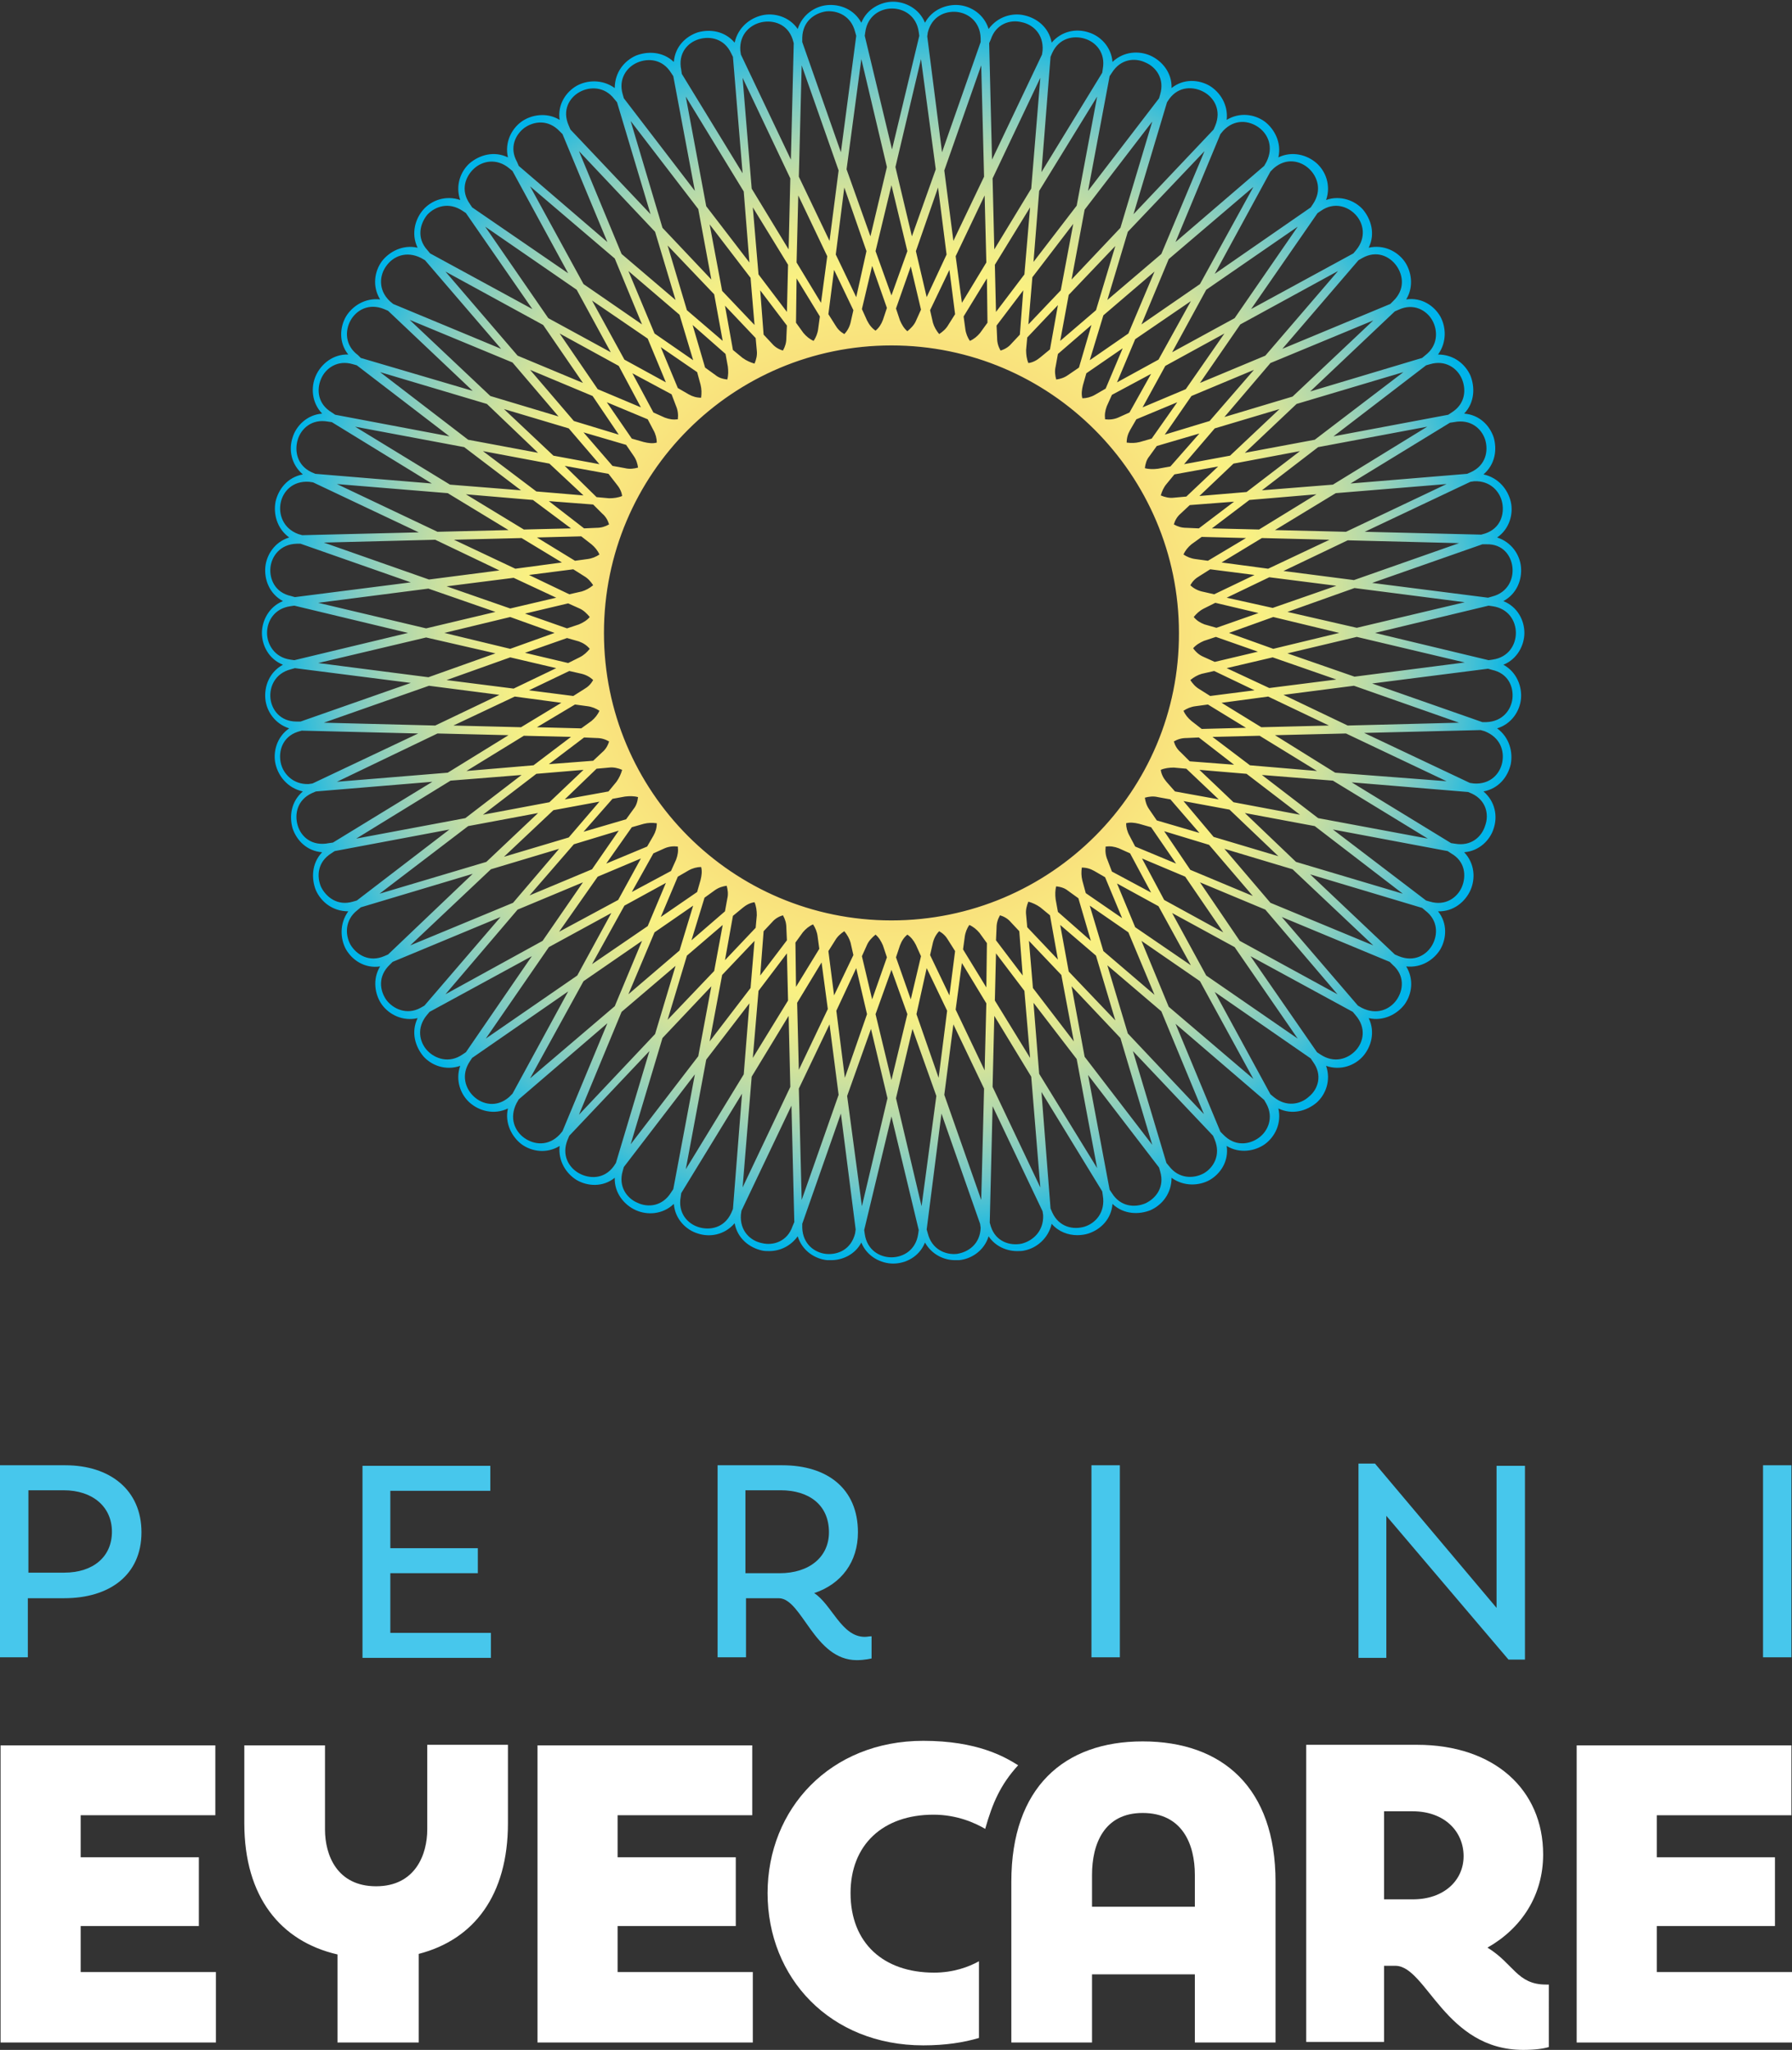 <?xml version="1.0" encoding="utf-8"?>
<!-- Generator: Adobe Illustrator 19.1.0, SVG Export Plug-In . SVG Version: 6.00 Build 0)  -->
<svg version="1.1" id="Layer_1" xmlns="http://www.w3.org/2000/svg" xmlns:xlink="http://www.w3.org/1999/xlink" x="0px" y="0px"
	 viewBox="0 0 315.4 360.8" style="enable-background:new 0 0 315.4 360.8;" xml:space="preserve">
<rect x="0" y="0" width="315.4" height="360.8" fill="#333333" stroke="none"/>
<style type="text/css">
	.st0{fill:url(#SVGID_1_);}
	.st1{fill:#FFFFFF;}
	.st2{fill:#47C7EC;}
</style>
<g>
	<radialGradient id="SVGID_1_" cx="156.915" cy="111.371" r="111.371" gradientUnits="userSpaceOnUse">
		<stop  offset="0" style="stop-color:#F0A66D"/>
		<stop  offset="0.576" style="stop-color:#FBF181"/>
		<stop  offset="0.618" style="stop-color:#F2EE87"/>
		<stop  offset="0.687" style="stop-color:#DAE596"/>
		<stop  offset="0.774" style="stop-color:#B1D8AD"/>
		<stop  offset="0.875" style="stop-color:#70C7C9"/>
		<stop  offset="0.988" style="stop-color:#00B5E8"/>
		<stop  offset="1" style="stop-color:#00B3EE"/>
	</radialGradient>
	<path class="st0" d="M264.6,117c2.5-1,3.7-3.5,3.7-5.6c0-2.2-1.2-4.6-3.7-5.6c2.4-1.3,3.3-3.8,3.1-6c-0.2-2.2-1.7-4.4-4.2-5.2
		c2.2-1.5,2.9-4.2,2.4-6.3c-0.5-2.1-2.1-4.2-4.8-4.8c2.1-1.8,2.4-4.4,1.8-6.5c-0.7-2.1-2.5-4-5.2-4.2c1.9-2,1.9-4.7,1.1-6.7
		c-0.9-2-2.9-3.7-5.7-3.7c1.6-2.2,1.4-4.9,0.4-6.7c-1.1-1.9-3.3-3.4-6-3c1.4-2.3,0.9-5-0.3-6.7c-1.3-1.8-3.7-3-6.3-2.4
		c1.2-2.5,0.4-5-1-6.7c-1.4-1.6-4-2.6-6.5-1.7c0.9-2.6-0.1-5.1-1.7-6.5c-1.6-1.4-4.2-2.2-6.7-1c0.6-2.6-0.7-5-2.4-6.3
		c-1.8-1.3-4.4-1.7-6.7-0.3c0.3-2.7-1.2-4.9-3-6c-1.9-1.1-4.6-1.3-6.7,0.4c0.1-2.7-1.7-4.8-3.7-5.7c-2-0.9-4.7-0.8-6.7,1.1
		c-0.2-2.7-2.2-4.6-4.2-5.2c-2.1-0.7-4.7-0.3-6.5,1.8c-0.5-2.7-2.6-4.3-4.8-4.8c-2.1-0.5-4.7,0.2-6.3,2.4c-0.8-2.6-3.1-4-5.2-4.2
		c-2.1-0.2-4.7,0.7-6,3.1c-1-2.5-3.5-3.7-5.6-3.7s-4.6,1.2-5.6,3.7c-1.3-2.4-3.8-3.3-6-3.1c-2.2,0.2-4.4,1.7-5.2,4.2
		c-1.5-2.2-4.2-2.9-6.3-2.4c-2.1,0.5-4.2,2.1-4.8,4.8c-1.8-2.1-4.4-2.4-6.5-1.8c-2.1,0.7-4,2.5-4.2,5.2c-2-1.9-4.7-1.9-6.7-1.1
		c-2,0.9-3.7,2.9-3.7,5.7c-2.2-1.6-4.9-1.4-6.7-0.4c-1.9,1.1-3.4,3.3-3,6c-2.3-1.4-5-0.9-6.7,0.3c-1.8,1.3-3,3.7-2.4,6.3
		c-2.5-1.2-5-0.4-6.7,1c-1.6,1.4-2.6,3.9-1.7,6.5c-2.6-0.9-5.1,0.1-6.5,1.7c-1.4,1.6-2.2,4.2-1,6.7c-2.6-0.6-5,0.7-6.3,2.4
		c-1.3,1.8-1.7,4.4-0.3,6.7c-2.7-0.3-4.9,1.2-6,3c-1.1,1.9-1.3,4.6,0.4,6.7c-2.7-0.1-4.8,1.7-5.7,3.7c-0.9,2-0.8,4.7,1.1,6.7
		c-2.7,0.2-4.6,2.2-5.2,4.2c-0.7,2.1-0.3,4.7,1.8,6.5c-2.7,0.5-4.3,2.6-4.8,4.8c-0.4,2.1,0.2,4.7,2.4,6.3c-2.6,0.8-4,3.1-4.2,5.2
		c-0.2,2.2,0.7,4.7,3.1,6c-2.5,1-3.7,3.5-3.7,5.6c0,2.2,1.2,4.6,3.7,5.6c-2.4,1.3-3.3,3.8-3.1,6c0.2,2.2,1.7,4.4,4.2,5.2
		c-2.2,1.5-2.9,4.2-2.4,6.3c0.5,2.1,2.1,4.2,4.8,4.8c-2.1,1.8-2.4,4.4-1.8,6.5c0.7,2.1,2.5,4,5.2,4.2c-1.9,2-1.9,4.7-1.1,6.7
		c0.9,2,2.9,3.7,5.7,3.7c-1.6,2.2-1.4,4.9-0.4,6.7c1.1,1.9,3.3,3.4,6,3c-1.4,2.3-0.9,5,0.3,6.7c1.3,1.8,3.7,3,6.3,2.4
		c-1.2,2.5-0.4,5,1,6.7c1.4,1.6,3.9,2.6,6.5,1.7c-0.9,2.6,0.1,5.1,1.7,6.5c1.6,1.4,4.2,2.2,6.7,1c-0.6,2.6,0.7,5,2.4,6.3
		c1.8,1.3,4.4,1.7,6.7,0.3c-0.3,2.7,1.2,4.9,3,6c1.9,1.1,4.6,1.3,6.7-0.4c-0.1,2.7,1.7,4.8,3.7,5.7c2,0.9,4.7,0.8,6.7-1.1
		c0.2,2.7,2.2,4.6,4.2,5.2c2.1,0.7,4.7,0.3,6.5-1.8c0.5,2.7,2.6,4.3,4.8,4.8c0.4,0.1,0.9,0.1,1.3,0.1c1.8,0,3.7-0.8,5-2.6
		c0.8,2.6,3.1,4,5.2,4.2c0.2,0,0.4,0,0.7,0c2,0,4.2-1,5.3-3.1c1,2.5,3.5,3.7,5.6,3.7c2.2,0,4.6-1.2,5.6-3.7c1.2,2.1,3.3,3.1,5.3,3.1
		c0.2,0,0.4,0,0.7,0c2.1-0.2,4.4-1.6,5.2-4.2c1.2,1.8,3.2,2.6,5,2.6c0.5,0,0.9,0,1.3-0.1c2.1-0.4,4.2-2.1,4.8-4.7
		c1.2,1.4,2.9,2,4.5,2c0.7,0,1.4-0.1,2-0.3c2.1-0.7,4-2.5,4.2-5.2c2,1.9,4.7,1.9,6.7,1.1c2-0.9,3.7-2.9,3.7-5.7
		c2.2,1.6,4.9,1.4,6.7,0.4c1.9-1.1,3.4-3.3,3-6c2.3,1.4,5,0.9,6.7-0.3c1.8-1.3,3-3.7,2.4-6.3c2.5,1.2,5,0.4,6.7-1
		c1.6-1.4,2.6-3.9,1.7-6.5c2.6,0.9,5.1-0.1,6.5-1.7c1.4-1.6,2.2-4.2,1-6.7c2.6,0.6,5-0.7,6.3-2.4c1.3-1.8,1.7-4.4,0.3-6.7
		c2.7,0.3,4.9-1.2,6-3c1.1-1.9,1.3-4.6-0.4-6.7c2.7,0.1,4.8-1.7,5.7-3.7c0.9-2,0.8-4.7-1.1-6.7c2.7-0.2,4.6-2.2,5.2-4.2
		c0.7-2.1,0.3-4.7-1.8-6.5c2.7-0.5,4.3-2.6,4.8-4.8c0.4-2.1-0.2-4.7-2.4-6.3c2.6-0.8,4-3.1,4.2-5.2C267.9,120.9,267,118.3,264.6,117
		z M266.8,111.4c0,2.1-1.3,4.3-4.1,4.7l-0.7,0.1l-20-4.8l20-4.8l0.7,0.1C265.5,107.1,266.8,109.3,266.8,111.4z M156.9,162
		c-28,0-50.6-22.7-50.6-50.6c0-28,22.7-50.6,50.6-50.6s50.6,22.7,50.6,50.6C207.6,139.3,184.9,162,156.9,162z M127.7,62.3l0.4,2.2
		c0.1,0.8,0.1,1.6-0.1,2.3c-0.8-0.1-1.5-0.3-2.1-0.8l-1.8-1.3l-2.2-7.5L127.7,62.3z M127.6,53.8l5.4,5.7l0.2,2.2
		c0.1,0.8-0.1,1.6-0.4,2.3c-0.7-0.2-1.4-0.5-2.1-1l-1.7-1.4L127.6,53.8z M123.3,67.7c0.2,0.8,0.2,1.5,0.1,2.3
		c-0.8,0-1.5-0.2-2.2-0.6l-1.9-1.1l-3-7.2l6.4,4.4L123.3,67.7z M119,71.5c0.3,0.7,0.4,1.5,0.3,2.3c-0.8,0.1-1.5,0-2.3-0.3l-2-0.9
		l-3.7-6.9l6.9,3.7L119,71.5z M115,75.7c0.4,0.7,0.6,1.5,0.6,2.2c-0.7,0.2-1.5,0.1-2.3-0.1l-2.1-0.6l-4.4-6.4l7.2,3L115,75.7z
		 M111.5,80.2c0.5,0.7,0.7,1.4,0.8,2.1c-0.7,0.2-1.5,0.3-2.3,0.1l-2.2-0.4l-5.1-5.9l7.5,2.2L111.5,80.2z M108.5,85.2
		c0.5,0.6,0.9,1.3,1,2.1c-0.7,0.3-1.5,0.4-2.3,0.4l-2.2-0.2L99.4,82l7.7,1.4L108.5,85.2z M106,90.4c0.6,0.5,1,1.2,1.2,1.9
		c-0.7,0.4-1.4,0.6-2.2,0.6l-2.2,0.1l-6.2-4.8l7.8,0.6L106,90.4z M104.1,95.8c0.6,0.5,1.1,1.1,1.4,1.8c-0.6,0.4-1.3,0.7-2.1,0.8
		l-2.2,0.3l-6.7-4.1l7.8-0.2L104.1,95.8z M102.8,101.4c0.7,0.4,1.2,1,1.6,1.6c-0.6,0.5-1.3,0.9-2,1.1l-2.2,0.5l-7.1-3.4l7.8-1
		L102.8,101.4z M102,107.1c0.7,0.3,1.3,0.9,1.8,1.5c-0.5,0.6-1.2,1-1.9,1.3l-2.1,0.7l-7.4-2.6l7.6-1.8L102,107.1z M101.9,112.9
		c0.8,0.3,1.4,0.7,1.9,1.3c-0.5,0.6-1,1.1-1.8,1.5l-2,1l-7.6-1.8l7.4-2.6L101.9,112.9z M100.2,118.1l2.2,0.5c0.8,0.2,1.5,0.6,2,1.1
		c-0.4,0.7-0.9,1.2-1.6,1.6l-1.9,1.2l-7.8-1L100.2,118.1z M101.2,124l2.2,0.3c0.8,0.1,1.5,0.4,2.1,0.8c-0.3,0.7-0.8,1.3-1.4,1.8
		l-1.8,1.3l-7.8-0.2L101.2,124z M102.8,129.8l2.2,0.1c0.8,0,1.5,0.2,2.2,0.6c-0.2,0.7-0.6,1.4-1.2,1.9l-1.6,1.5l-7.8,0.6
		L102.8,129.8z M105,135.3l2.2-0.2c0.8-0.1,1.6,0.1,2.3,0.4c-0.2,0.7-0.5,1.4-1,2.1l-1.4,1.7l-7.7,1.4L105,135.3z M107.8,140.6
		l2.2-0.4c0.8-0.1,1.6-0.1,2.3,0.1c-0.1,0.8-0.3,1.5-0.8,2.1l-1.3,1.8l-7.5,2.2L107.8,140.6z M111.2,145.6l2.1-0.6
		c0.8-0.2,1.5-0.2,2.3-0.1c0,0.8-0.2,1.5-0.6,2.2l-1.1,1.9l-7.2,3L111.2,145.6z M115,150.2l2-0.9c0.7-0.3,1.5-0.4,2.3-0.3
		c0.1,0.8,0,1.5-0.3,2.3l-0.9,2l-6.9,3.7L115,150.2z M119.3,154.3l1.9-1.1c0.7-0.4,1.5-0.6,2.2-0.6c0.2,0.7,0.1,1.5-0.1,2.3
		l-0.6,2.1l-6.4,4.4L119.3,154.3z M124,158l1.8-1.3c0.7-0.5,1.4-0.7,2.1-0.8c0.2,0.7,0.3,1.5,0.1,2.3l-0.4,2.2l-5.9,5.1L124,158z
		 M129,161.2l1.7-1.4c0.6-0.5,1.3-0.9,2.1-1c0.3,0.7,0.4,1.5,0.4,2.3l-0.2,2.2l-5.4,5.7L129,161.2z M211.5,104.1
		c-0.8-0.2-1.5-0.6-2-1.1c0.4-0.7,0.9-1.2,1.6-1.6l1.9-1.2l7.8,1l-7.1,3.4L211.5,104.1z M212.6,98.7l-2.2-0.3
		c-0.8-0.1-1.5-0.4-2.1-0.8c0.3-0.7,0.8-1.3,1.4-1.8l1.8-1.3l7.8,0.2L212.6,98.7z M211,93l-2.2-0.1c-0.8,0-1.5-0.2-2.2-0.6
		c0.2-0.7,0.6-1.4,1.2-1.9l1.6-1.5l7.8-0.6L211,93z M208.8,87.4l-2.2,0.2c-0.8,0.1-1.6-0.1-2.3-0.4c0.2-0.7,0.5-1.4,1-2l1.4-1.7
		l7.7-1.4L208.8,87.4z M206,82.1l-2.2,0.4c-0.8,0.1-1.6,0.1-2.3-0.1c0.1-0.8,0.3-1.5,0.8-2.1l1.3-1.8l7.5-2.2L206,82.1z M202.7,77.2
		l-2.1,0.6c-0.8,0.2-1.5,0.2-2.3,0.1c0-0.8,0.2-1.5,0.6-2.2l1.1-1.9l7.2-3L202.7,77.2z M198.8,72.6l-2,0.9c-0.7,0.3-1.5,0.4-2.3,0.3
		c-0.1-0.8,0-1.5,0.3-2.3l0.9-2l6.9-3.7L198.8,72.6z M194.6,68.4l-1.9,1.1c-0.7,0.4-1.5,0.6-2.2,0.6c-0.2-0.7-0.1-1.5,0.1-2.3
		l0.6-2.1l6.4-4.4L194.6,68.4z M189.9,64.7L188,66c-0.7,0.5-1.4,0.7-2.1,0.8c-0.2-0.7-0.3-1.5-0.1-2.3l0.4-2.2l5.9-5.1L189.9,64.7z
		 M184.8,61.5l-1.7,1.4c-0.6,0.5-1.3,0.9-2.1,1c-0.3-0.7-0.4-1.5-0.4-2.3l0.2-2.2l5.4-5.7L184.8,61.5z M186.2,160.5l-0.4-2.2
		c-0.1-0.8-0.1-1.6,0.1-2.3c0.8,0.1,1.5,0.3,2.1,0.8l1.8,1.3l2.2,7.5L186.2,160.5z M186.2,168.9l-5.4-5.7l-0.2-2.2
		c-0.1-0.8,0.1-1.6,0.4-2.3c0.7,0.2,1.4,0.5,2.1,1l1.7,1.4L186.2,168.9z M190.5,155c-0.2-0.8-0.2-1.5-0.1-2.3c0.8,0,1.5,0.2,2.2,0.6
		l1.9,1.1l3,7.2l-6.4-4.4L190.5,155z M194.9,151.3c-0.3-0.7-0.4-1.5-0.3-2.3c0.8-0.1,1.5,0,2.3,0.3l2,0.9l3.7,6.9l-6.9-3.7
		L194.9,151.3z M198.8,147.1c-0.4-0.7-0.6-1.5-0.6-2.2c0.7-0.2,1.5-0.1,2.3,0.1l2.1,0.6l4.4,6.4l-7.2-3L198.8,147.1z M202.3,142.5
		c-0.5-0.7-0.7-1.4-0.8-2.1c0.7-0.2,1.5-0.3,2.3-0.1l2.2,0.4l5.1,5.9l-7.5-2.2L202.3,142.5z M205.3,137.6c-0.5-0.6-0.9-1.3-1-2.1
		c0.7-0.3,1.5-0.4,2.3-0.4l2.2,0.2l5.7,5.4l-7.7-1.4L205.3,137.6z M207.8,132.4c-0.6-0.5-1-1.2-1.2-1.9c0.7-0.4,1.4-0.6,2.2-0.6
		l2.2-0.1l6.2,4.8l-7.8-0.6L207.8,132.4z M209.7,126.9c-0.6-0.5-1.1-1.1-1.4-1.8c0.6-0.4,1.3-0.7,2.1-0.8l2.2-0.3l6.7,4.1l-7.8,0.2
		L209.7,126.9z M211.1,121.3c-0.7-0.4-1.2-1-1.6-1.6c0.6-0.5,1.3-0.9,2-1.1l2.2-0.5l7.1,3.4l-7.8,1L211.1,121.3z M211.8,115.6
		c-0.7-0.3-1.3-0.8-1.8-1.5c0.5-0.6,1.2-1,1.9-1.3l2.1-0.7l7.4,2.6l-7.6,1.8L211.8,115.6z M212,109.9c-0.8-0.3-1.4-0.7-1.9-1.3
		c0.5-0.6,1-1.1,1.8-1.5l2-1l7.6,1.8l-7.4,2.6L212,109.9z M215.9,105.2l7.5-3.6l11.8,1.5l-11.2,3.9L215.9,105.2z M223.2,100.1
		L215,99l7.1-4.3l11.9,0.3L223.2,100.1z M221.6,93.2l-8.3-0.2l6.6-5l11.8-1L221.6,93.2z M219.4,86.6l-8.3,0.7l6-5.7l11.7-2.2
		L219.4,86.6z M216.5,80.2l-8.1,1.5l5.4-6.3l11.4-3.4L216.5,80.2z M212.9,74.1l-7.9,2.4l4.7-6.8l11-4.6L212.9,74.1z M208.7,68.5
		l-7.6,3.2l4-7.3l10.4-5.7L208.7,68.5z M203.9,63.3l-7.3,4l3.2-7.6l9.8-6.7L203.9,63.3z M198.6,58.7l-6.8,4.7l2.4-7.9l9-7.7
		L198.6,58.7z M192.9,54.6l-6.3,5.4l1.5-8.1l8.2-8.6L192.9,54.6z M186.7,51.1l-5.7,6l0.7-8.3l7.2-9.4L186.7,51.1z M180.3,48.3
		l-5,6.6l-0.2-8.3l6.2-10.1L180.3,48.3z M180.1,51.1l-0.6,7.8l-1.5,1.6c-0.5,0.6-1.2,1-1.9,1.2c-0.4-0.7-0.6-1.4-0.6-2.2l-0.1-2.2
		L180.1,51.1z M133.5,48.3l-1-11.8l6.2,10.1l-0.2,8.3L133.5,48.3z M138.5,57.3l-0.1,2.2c0,0.8-0.2,1.5-0.6,2.2
		c-0.7-0.2-1.4-0.6-1.9-1.2l-1.5-1.6l-0.6-7.8L138.5,57.3z M132.8,57.2l-5.7-6l-2.2-11.7l7.2,9.4L132.8,57.2z M127.2,60l-6.3-5.4
		l-3.4-11.4l8.2,8.6L127.2,60z M122,63.4l-6.8-4.7l-4.6-11l9,7.7L122,63.4z M117.2,67.3l-7.3-4l-5.7-10.4l9.8,6.7L117.2,67.3z
		 M112.8,71.7l-7.6-3.2l-6.7-9.8l10.4,5.7L112.8,71.7z M108.9,76.5l-7.9-2.4l-7.7-9l11,4.6L108.9,76.5z M105.5,81.7l-8.1-1.5
		L88.7,72l11.4,3.4L105.5,81.7z M102.7,87.2l-8.3-0.7L85,79.4l11.7,2.2L102.7,87.2z M100.5,93l-8.3,0.2L82,87l11.8,1L100.5,93z
		 M98.9,99l-8.2,1.1L79.9,95l11.9-0.3L98.9,99z M97.9,105.2l-8.1,1.9l-11.2-3.9l11.8-1.5L97.9,105.2z M97.6,111.4l-7.8,2.8
		l-11.6-2.8l11.6-2.8L97.6,111.4z M89.8,115.7l8.1,1.9l-7.5,3.6l-11.8-1.5L89.8,115.7z M90.6,122.6l8.2,1.1l-7.1,4.3l-11.9-0.3
		L90.6,122.6z M92.2,129.5l8.3,0.2l-6.6,5l-11.8,1L92.2,129.5z M94.4,136.2l8.3-0.7l-6,5.7L85,143.4L94.4,136.2z M97.4,142.6
		l8.1-1.5l-5.4,6.3l-11.4,3.4L97.4,142.6z M101,148.6l7.9-2.4l-4.7,6.8l-11,4.6L101,148.6z M105.2,154.3l7.6-3.2l-4,7.3L98.4,164
		L105.2,154.3z M109.9,159.4l7.3-4l-3.2,7.6l-9.8,6.7L109.9,159.4z M115.2,164.1l6.8-4.7l-2.4,7.9l-9,7.7L115.2,164.1z M120.9,168.2
		l6.3-5.4l-1.5,8.1l-8.2,8.6L120.9,168.2z M127.1,171.6l5.7-6l-0.7,8.3l-7.2,9.4L127.1,171.6z M133.5,174.4l5-6.6l0.2,8.3l-6.2,10.1
		L133.5,174.4z M133.8,171.7l0.6-7.8l1.5-1.6c0.5-0.6,1.2-1,1.9-1.2c0.4,0.7,0.6,1.4,0.6,2.2l0.1,2.2L133.8,171.7z M180.3,174.4
		l1,11.8l-6.2-10.1l0.2-8.3L180.3,174.4z M175.3,165.5l0.1-2.2c0-0.8,0.2-1.5,0.6-2.2c0.7,0.2,1.4,0.6,1.9,1.2l1.5,1.6l0.6,7.8
		L175.3,165.5z M181.1,165.6l5.7,6l2.2,11.7l-7.2-9.4L181.1,165.6z M186.6,162.8l6.3,5.4l3.4,11.4l-8.2-8.6L186.6,162.8z
		 M191.8,159.4l6.8,4.7l4.6,11l-9-7.7L191.8,159.4z M196.6,155.5l7.3,4l5.7,10.4l-9.8-6.7L196.6,155.5z M201,151.1l7.6,3.2l6.7,9.8
		l-10.4-5.7L201,151.1z M204.9,146.3l7.9,2.4l7.7,9l-11-4.6L204.9,146.3z M208.3,141l8.1,1.5l8.6,8.2l-11.4-3.4L208.3,141z
		 M211.1,135.5l8.3,0.7l9.4,7.2l-11.7-2.2L211.1,135.5z M213.4,129.7l8.3-0.2l10.1,6.2l-11.8-1L213.4,129.7z M215,123.7l8.2-1.1
		l10.7,5.1L222,128L215,123.7z M215.9,117.6l8.1-1.9l11.2,3.9l-11.8,1.5L215.9,117.6z M216.3,111.4l7.8-2.8l11.6,2.8l-11.6,2.8
		L216.3,111.4z M226.6,107.7l11.8-4.2l19.4,2.5l-19,4.5L226.6,107.7z M238.3,102.1l-12.4-1.6l11.3-5.4l19.6,0.5L238.3,102.1z
		 M236.9,93.6l-12.5-0.3l10.7-6.5l19.5-1.6L236.9,93.6z M234.6,85.3l-12.5,1l9.9-7.6l19.2-3.6L234.6,85.3z M231.4,77.4l-12.3,2.3
		l9.1-8.6l18.8-5.6L231.4,77.4z M227.5,69.8l-12,3.6l8.1-9.5l18.1-7.5L227.5,69.8z M222.7,62.6l-11.5,4.8l7.1-10.3l17.2-9.4
		L222.7,62.6z M217.3,56l-11,6l6-11l16.1-11.1L217.3,56z M211.2,50l-10.3,7.1l4.8-11.5l14.9-12.7L211.2,50z M204.4,44.7l-9.5,8.1
		l3.6-12L212,26.6L204.4,44.7z M197.2,40.1l-8.6,9.1l2.3-12.3l11.9-15.5L197.2,40.1z M189.5,36.2l-7.6,9.9l1-12.5L193.1,17
		L189.5,36.2z M181.5,33.2L175,43.9l-0.3-12.5l8.4-17.7L181.5,33.2z M166.9,57.2c-0.4,0.7-1,1.2-1.6,1.6c-0.5-0.6-0.9-1.3-1.1-2
		l-0.5-2.2l3.4-7.1l1,7.8L166.9,57.2z M163.1,52.3l-1.9-8.1l3.9-11.2l1.5,11.8L163.1,52.3z M162.1,54.5l-0.9,2
		c-0.3,0.7-0.9,1.3-1.5,1.8c-0.6-0.5-1-1.2-1.3-1.9l-0.7-2.1l2.6-7.4L162.1,54.5z M156.9,52l-2.8-7.8l2.8-11.6l2.8,11.6L156.9,52z
		 M156.1,54.2l-0.7,2.1c-0.3,0.8-0.7,1.4-1.3,1.9c-0.6-0.4-1.1-1-1.5-1.8l-0.9-2l1.8-7.6L156.1,54.2z M150.7,52.3l-3.6-7.5l1.5-11.8
		l3.9,11.2L150.7,52.3z M150.2,54.6l-0.5,2.2c-0.2,0.8-0.6,1.5-1.1,2c-0.7-0.4-1.2-0.9-1.6-1.6l-1.2-1.9l1-7.8L150.2,54.6z
		 M138.8,43.9l-6.5-10.7l-1.6-19.5l8.4,17.7L138.8,43.9z M130.9,33.7l1,12.5l-7.6-9.9L120.7,17L130.9,33.7z M125.2,49.2l-8.6-9.1
		L111,21.3l11.9,15.5L125.2,49.2z M118.9,52.8l-9.5-8.1l-7.5-18.1l13.4,14.2L118.9,52.8z M113,57.1L102.7,50l-9.4-17.2l14.9,12.7
		L113,57.1z M107.5,62l-11-6L85.4,39.9L101.5,51L107.5,62z M102.6,67.4l-11.5-4.8L78.4,47.8l17.2,9.4L102.6,67.4z M98.3,73.3
		l-12-3.6L72.1,56.3l18.1,7.5L98.3,73.3z M94.7,79.7l-12.3-2.3L66.9,65.5l18.8,5.6L94.7,79.7z M91.7,86.3l-12.5-1L62.5,75.1
		l19.2,3.6L91.7,86.3z M89.5,93.3L77,93.6l-17.7-8.4l19.5,1.6L89.5,93.3z M87.9,100.4l-12.4,1.6l-18.5-6.5l19.6-0.5L87.9,100.4z
		 M87.2,107.7L75,110.6l-19-4.5l19.4-2.5L87.2,107.7z M87.2,115l-11.8,4.2L56,116.7l19-4.5L87.2,115z M75.5,120.7l12.4,1.6
		l-11.3,5.4l-19.6-0.5L75.5,120.7z M77,129.1l12.5,0.3L78.8,136l-19.5,1.6L77,129.1z M79.3,137.4l12.5-1l-9.9,7.6l-19.2,3.6
		L79.3,137.4z M82.4,145.4l12.3-2.3l-9.1,8.6l-18.8,5.6L82.4,145.4z M86.4,153l12-3.6l-8.1,9.5l-18.1,7.5L86.4,153z M91.1,160.1
		l11.5-4.8l-7.1,10.3L78.4,175L91.1,160.1z M96.6,166.7l11-6l-6,11l-16.1,11.1L96.6,166.7z M102.7,172.7l10.3-7.1l-4.8,11.5
		l-14.9,12.7L102.7,172.7z M109.4,178.1l9.5-8.1l-3.6,12l-13.4,14.2L109.4,178.1z M116.6,182.7l8.6-9.1l-2.3,12.3L111,201.4
		L116.6,182.7z M124.3,186.5l7.6-9.9l-1,12.5l-10.2,16.7L124.3,186.5z M132.3,189.5l6.5-10.7l0.3,12.5l-8.4,17.7L132.3,189.5z
		 M147,165.5c0.4-0.7,1-1.2,1.6-1.6c0.5,0.6,0.9,1.3,1.1,2l0.5,2.2l-3.4,7.1l-1-7.8L147,165.5z M150.7,170.4l1.9,8.1l-3.9,11.2
		l-1.5-11.8L150.7,170.4z M151.7,168.3l0.9-2c0.3-0.7,0.9-1.3,1.5-1.8c0.6,0.5,1,1.2,1.3,1.9l0.7,2.1l-2.6,7.4L151.7,168.3z
		 M156.9,170.7l2.8,7.8l-2.8,11.6l-2.8-11.6L156.9,170.7z M157.7,168.5l0.7-2.1c0.3-0.8,0.7-1.4,1.3-1.9c0.6,0.4,1.1,1,1.5,1.8
		l0.9,2l-1.8,7.6L157.7,168.5z M163.1,170.4l3.6,7.5l-1.5,11.8l-3.9-11.2L163.1,170.4z M163.7,168.1l0.5-2.2c0.2-0.8,0.6-1.5,1.1-2
		c0.7,0.4,1.2,0.9,1.6,1.6l1.2,1.9l-1,7.8L163.7,168.1z M175,178.8l6.5,10.7l1.6,19.5l-8.4-17.7L175,178.8z M182.9,189l-1-12.5
		l7.6,9.9l3.6,19.2L182.9,189z M188.6,173.6l8.6,9.1l5.6,18.8l-11.9-15.5L188.6,173.6z M194.9,169.9l9.5,8.1l7.5,18.1l-13.4-14.2
		L194.9,169.9z M200.9,165.6l10.3,7.1l9.4,17.2l-14.9-12.7L200.9,165.6z M206.3,160.7l11,6l11.1,16.1l-16.1-11.1L206.3,160.7z
		 M211.2,155.3l11.5,4.8l12.7,14.9l-17.2-9.4L211.2,155.3z M215.5,149.4l12,3.6l14.2,13.4l-18.1-7.5L215.5,149.4z M219.1,143.1
		l12.3,2.3l15.5,11.9l-18.8-5.6L219.1,143.1z M222.1,136.4l12.5,1l16.7,10.2L232,144L222.1,136.4z M224.4,129.4l12.5-0.3l17.7,8.4
		L235,136L224.4,129.4z M225.9,122.3l12.4-1.6l18.5,6.5l-19.6,0.5L225.9,122.3z M226.6,115l12.2-2.9l19,4.5l-19.4,2.5L226.6,115z
		 M266.2,99.9c0.2,2-0.8,4.4-3.6,5.1l-0.7,0.2l-20.4-2.6l19.4-6.8l0.7,0C264.5,95.7,266,97.8,266.2,99.9z M264.4,88.5
		c0.4,2-0.3,4.5-3,5.4l-0.7,0.2l-20.5-0.5l18.6-8.8l0.7-0.1C262.3,84.6,264,86.5,264.4,88.5z M261.4,77.4c0.6,2,0.1,4.5-2.5,5.7
		l-0.7,0.3l-20.5,1.7l17.5-10.7l0.7-0.1C258.9,73.7,260.8,75.5,261.4,77.4z M257.3,66.7c0.8,1.9,0.6,4.4-1.8,5.9l-0.6,0.4l-20.2,3.8
		L251,64.3l0.7-0.2C254.4,63.3,256.5,64.8,257.3,66.7z M252.1,56.4c1,1.8,1,4.4-1.2,6.1l-0.6,0.5l-19.7,5.9l14.9-14.1l0.7-0.3
		C248.8,53.3,251.1,54.6,252.1,56.4z M245.8,46.8c1.2,1.7,1.5,4.2-0.6,6.2l-0.5,0.5l-19,7.9l13.4-15.6l0.7-0.4
		C242.3,44,244.6,45.1,245.8,46.8z M238.6,37.8c1.4,1.5,1.9,4,0.1,6.2l-0.5,0.6l-18,9.8l11.7-16.9l0.6-0.4
		C234.8,35.5,237.2,36.3,238.6,37.8z M224.2,29.6c2.2-1.9,4.7-1.3,6.2,0.1c1.5,1.4,2.3,3.8,0.7,6.2l-0.4,0.6l-16.9,11.7l9.8-18
		L224.2,29.6z M215.3,23c2-2.1,4.5-1.8,6.2-0.6c1.7,1.2,2.7,3.5,1.4,6.1l-0.4,0.7l-15.6,13.4l7.9-19L215.3,23z M205.8,17.4
		c1.7-2.3,4.3-2.2,6.1-1.2c1.8,1,3.1,3.2,2,5.9l-0.3,0.7l-14.1,14.9l5.9-19.7L205.8,17.4z M195.7,12.8c1.5-2.4,4-2.7,5.9-1.8
		c1.9,0.8,3.4,2.9,2.6,5.6l-0.2,0.7l-12.5,16.3l3.8-20.2L195.7,12.8z M184.9,10l0.3-0.7c1.2-2.6,3.7-3.1,5.7-2.5
		c2,0.6,3.7,2.5,3.2,5.3l-0.1,0.7l-10.7,17.5L184.9,10z M174.4,6.9c0.9-2.7,3.4-3.5,5.4-3c2,0.4,3.9,2.1,3.7,5l-0.1,0.7l-8.8,18.5
		l-0.5-20.5L174.4,6.9z M173.8,56.8l-1.3,1.8c-0.5,0.6-1.1,1.1-1.8,1.4c-0.4-0.6-0.7-1.3-0.8-2.1l-0.3-2.2l4.1-6.7L173.8,56.8z
		 M173.6,46.2l-4.3,7.1l-1.1-8.2l5.1-10.7L173.6,46.2z M173.2,31.1l-5.4,11.3L166.2,30l6.5-18.5L173.2,31.1z M163.3,5.7
		c0.7-2.8,3-3.8,5.1-3.6c2,0.2,4.1,1.7,4.2,4.6l0,0.7l-6.8,19.4l-2.6-20.4L163.3,5.7z M164.7,29.8l-4.2,11.8l-2.9-12.2l4.5-19
		L164.7,29.8z M152.3,5.6c0.4-2.8,2.6-4.1,4.7-4.1s4.3,1.3,4.7,4.1l0.1,0.7l-4.8,20l-4.8-20L152.3,5.6z M151.6,10.4l4.5,19
		l-2.9,12.2l-4.2-11.8L151.6,10.4z M141.2,6.6c0.1-2.9,2.2-4.3,4.2-4.6c2-0.2,4.4,0.8,5.1,3.6l0.2,0.7L148,26.8l-6.8-19.4L141.2,6.6
		z M141.1,11.5l6.5,18.5L146,42.4l-5.4-11.3L141.1,11.5z M140.5,34.4l5.1,10.7l-1.1,8.2l-4.3-7.1L140.5,34.4z M140.2,49l4.1,6.7
		l-0.3,2.2c-0.1,0.8-0.4,1.5-0.8,2.1c-0.7-0.3-1.3-0.8-1.8-1.4l-1.3-1.8L140.2,49z M134.1,3.9c2-0.4,4.5,0.3,5.4,3l0.2,0.7
		l-0.5,20.5l-8.8-18.5l-0.1-0.7C130.1,6,132.1,4.3,134.1,3.9z M123,6.9c2-0.6,4.5-0.1,5.7,2.5L129,10l1.7,20.5l-10.7-17.5l-0.1-0.7
		C119.3,9.4,121,7.5,123,6.9z M112.2,11c1.9-0.8,4.4-0.6,5.9,1.8l0.4,0.6l3.8,20.2l-12.5-16.3l-0.2-0.7
		C108.8,13.9,110.3,11.8,112.2,11z M102,16.2c1.8-1,4.4-1,6.1,1.2l0.5,0.6l5.9,19.7l-14.1-14.9l-0.3-0.7
		C98.9,19.4,100.2,17.2,102,16.2z M92.3,22.5c1.7-1.2,4.2-1.5,6.2,0.6l0.5,0.5l7.9,19L91.3,29.2L91,28.5
		C89.6,26,90.7,23.7,92.3,22.5z M83.4,29.7c1.5-1.4,4-1.9,6.2-0.1l0.6,0.5l9.8,18L83.1,36.5l-0.4-0.6C81,33.5,81.9,31.1,83.4,29.7z
		 M75.2,37.8c1.4-1.5,3.8-2.3,6.2-0.7l0.6,0.4l11.7,16.9l-18-9.8L75.2,44C73.3,41.9,73.9,39.4,75.2,37.8z M68,46.8
		c1.2-1.7,3.5-2.7,6.1-1.4l0.7,0.4l13.4,15.6l-19-7.9L68.6,53C66.5,51,66.8,48.4,68,46.8z M61.7,56.4c1-1.8,3.2-3.1,5.9-2l0.7,0.3
		l14.9,14.1L63.5,63L63,62.5C60.7,60.8,60.7,58.2,61.7,56.4z M56.5,66.7c0.8-1.9,2.9-3.4,5.6-2.6l0.7,0.2l16.3,12.5L59,73l-0.6-0.4
		C55.9,71.1,55.7,68.6,56.5,66.7z M52.4,77.4c0.6-2,2.5-3.7,5.3-3.2l0.7,0.1L76,85.1l-20.5-1.7l-0.7-0.3
		C52.3,81.9,51.8,79.4,52.4,77.4z M49.4,88.5c0.4-2,2.1-3.9,5-3.7l0.7,0.1l18.6,8.8l-20.5,0.5l-0.7-0.2C49.8,93,49,90.5,49.4,88.5z
		 M47.6,99.9c0.2-2,1.7-4.1,4.6-4.2l0.7,0l19.4,6.8l-20.4,2.6l-0.7-0.2C48.4,104.3,47.4,101.9,47.6,99.9z M47,111.4
		c0-2.1,1.3-4.3,4.1-4.7l0.7-0.1l20,4.8l-20,4.8l-0.7-0.1C48.3,115.7,47,113.4,47,111.4z M47.6,122.9c-0.2-2,0.8-4.4,3.6-5.1
		l0.7-0.2l20.4,2.6l-19.4,6.8l-0.7,0C49.3,127,47.8,124.9,47.6,122.9z M49.4,134.2c-0.4-2,0.3-4.5,3-5.4l0.7-0.2l20.5,0.5l-18.6,8.8
		l-0.7,0.1C51.6,138.1,49.8,136.2,49.4,134.2z M52.4,145.3c-0.6-2-0.1-4.5,2.5-5.7l0.7-0.3l20.5-1.7l-17.5,10.7l-0.7,0.1
		C54.9,149,53,147.3,52.4,145.3z M56.5,156.1c-0.8-1.9-0.6-4.4,1.8-5.9l0.6-0.4l20.2-3.8l-16.3,12.5l-0.7,0.2
		C59.4,159.5,57.4,157.9,56.5,156.1z M61.7,166.3c-1-1.8-1-4.4,1.2-6.1l0.6-0.5l19.7-5.9L68.3,168l-0.7,0.3
		C65,169.4,62.8,168.1,61.7,166.3z M68,176c-1.2-1.7-1.5-4.2,0.6-6.2l0.5-0.5l19-7.9L74.7,177l-0.7,0.4
		C71.6,178.7,69.2,177.6,68,176z M75.2,184.9c-1.4-1.5-1.9-4-0.1-6.2l0.5-0.6l18-9.8L82,185.2l-0.6,0.4
		C79.1,187.2,76.6,186.4,75.2,184.9z M89.6,193.1c-2.2,1.9-4.7,1.3-6.2-0.1c-1.5-1.4-2.3-3.8-0.7-6.2l0.4-0.6l16.9-11.7l-9.8,18
		L89.6,193.1z M98.5,199.7c-2,2.1-4.5,1.8-6.2,0.6c-1.7-1.2-2.7-3.5-1.4-6.1l0.4-0.7l15.6-13.4l-7.9,19L98.5,199.7z M108,205.3
		c-1.7,2.3-4.3,2.2-6.1,1.2c-1.8-1-3.1-3.2-2-5.9l0.3-0.7l14.1-14.9l-5.9,19.7L108,205.3z M118.1,209.9c-1.5,2.4-4,2.7-5.9,1.8
		c-1.9-0.8-3.4-2.9-2.6-5.6l0.2-0.7l12.5-16.3l-3.8,20.2L118.1,209.9z M129,212.8l-0.3,0.7c-1.2,2.6-3.7,3.1-5.7,2.5
		c-2-0.6-3.7-2.5-3.2-5.3l0.1-0.7l10.7-17.5L129,212.8z M139.5,215.8c-0.9,2.7-3.4,3.5-5.4,3c-2-0.4-3.9-2.1-3.7-5l0.1-0.7l8.8-18.5
		l0.5,20.5L139.5,215.8z M140,165.9l1.3-1.8c0.5-0.6,1.1-1.1,1.8-1.4c0.4,0.6,0.7,1.3,0.8,2.1l0.3,2.2l-4.1,6.7L140,165.9z
		 M140.3,176.5l4.3-7.1l1.1,8.2l-5.1,10.7L140.3,176.5z M140.6,191.6l5.4-11.3l1.6,12.4l-6.5,18.5L140.6,191.6z M150.5,217.1
		c-0.7,2.8-3,3.8-5.1,3.6c-2-0.2-4.1-1.7-4.2-4.6l0-0.7L148,196l2.6,20.4L150.5,217.1z M149.1,192.9l4.2-11.8l2.9,12.2l-4.5,19
		L149.1,192.9z M161.6,217.2c-0.4,2.8-2.6,4.1-4.7,4.1s-4.3-1.3-4.7-4.1l-0.1-0.7l4.8-20l4.8,20L161.6,217.2z M162.2,212.3l-4.5-19
		l2.9-12.2l4.2,11.8L162.2,212.3z M172.6,216.1c-0.1,2.9-2.2,4.3-4.2,4.6c-2,0.2-4.4-0.8-5.1-3.6l-0.2-0.7l2.6-20.4l6.8,19.4
		L172.6,216.1z M172.7,211.2l-6.5-18.5l1.6-12.4l5.4,11.3L172.7,211.2z M173.3,188.4l-5.1-10.7l1.1-8.2l4.3,7.1L173.3,188.4z
		 M173.6,173.8l-4.1-6.7l0.3-2.2c0.1-0.8,0.4-1.5,0.8-2.1c0.7,0.3,1.3,0.8,1.8,1.4l1.3,1.8L173.6,173.8z M179.8,218.9
		c-2,0.4-4.5-0.3-5.4-3l-0.2-0.7l0.5-20.5l8.8,18.5l0.1,0.7C183.7,216.7,181.8,218.4,179.8,218.9z M190.9,215.9
		c-2,0.6-4.5,0.1-5.7-2.5l-0.3-0.7l-1.6-20.5l10.7,17.5l0.1,0.7C194.6,213.4,192.8,215.3,190.9,215.9z M201.6,211.8
		c-1.9,0.8-4.4,0.6-5.9-1.8l-0.4-0.6l-3.8-20.2l12.5,16.3l0.2,0.7C205,208.9,203.5,210.9,201.6,211.8z M211.9,206.5
		c-1.8,1-4.4,1-6.1-1.2l-0.5-0.6l-5.9-19.7l14.1,14.9l0.3,0.7C214.9,203.3,213.6,205.5,211.9,206.5z M221.5,200.3
		c-1.7,1.2-4.2,1.5-6.2-0.6l-0.5-0.5l-7.9-19l15.6,13.4l0.4,0.7C224.2,196.7,223.2,199.1,221.5,200.3z M230.4,193
		c-1.5,1.4-4,1.9-6.2,0.1l-0.6-0.5l-9.8-18l16.9,11.7l0.4,0.6C232.8,189.2,232,191.7,230.4,193z M238.6,184.9
		c-1.4,1.5-3.8,2.3-6.2,0.7l-0.6-0.4l-11.7-16.9l18,9.8l0.5,0.6C240.5,180.9,240,183.4,238.6,184.9z M245.8,176
		c-1.2,1.7-3.5,2.7-6.1,1.4l-0.7-0.4l-13.4-15.6l19,7.9l0.5,0.5C247.3,171.7,247,174.3,245.8,176z M252.1,166.3
		c-1,1.8-3.2,3.1-5.9,2l-0.7-0.3l-14.9-14.1l19.7,5.9l0.6,0.5C253.1,162,253.1,164.5,252.1,166.3z M257.3,156.1
		c-0.8,1.9-2.9,3.4-5.6,2.6l-0.7-0.2L234.6,146l20.2,3.8l0.6,0.4C257.9,151.6,258.1,154.2,257.3,156.1z M261.4,145.3
		c-0.6,2-2.5,3.7-5.3,3.2l-0.7-0.1l-17.5-10.7l20.5,1.7l0.7,0.3C261.6,140.9,262.1,143.4,261.4,145.3z M264.4,134.2
		c-0.4,2-2.1,3.9-5,3.7l-0.7-0.1l-18.6-8.8l20.5-0.5l0.7,0.2C264.1,129.8,264.8,132.2,264.4,134.2z M266.2,122.9
		c-0.2,2-1.7,4.1-4.6,4.2l-0.7,0l-19.4-6.8l20.4-2.6l0.7,0.2C265.4,118.5,266.4,120.8,266.2,122.9z"/>
	<g>
		<g>
			<path class="st1" d="M38,347.2v12.3H0.1v-52.3h37.8v12.3H14.2v7.4H35v12.1H14.2v8.1H38z"/>
			<path class="st1" d="M89.4,307.2v13.7c0,12.7-6,20.5-15.7,23v15.6H59.4V344c-10-2.3-16.4-10.1-16.4-23.1v-13.7h14.2V322
				c0,4.5,2.1,10,9,10c6.9,0,9-5.6,9-10v-14.9H89.4z"/>
			<path class="st1" d="M132.5,347.2v12.3H94.6v-52.3h37.8v12.3h-23.7v7.4h20.8v12.1h-20.8v8.1H132.5z"/>
			<path class="st1" d="M224.5,331.2v28.3h-14.2v-12h-18.1v12H178v-28.3c0-16.6,9.3-24.7,23.1-24.7
				C215.2,306.5,224.5,314.7,224.5,331.2z M210.3,335.6v-5.6c0-5.4-2.2-10.9-9.2-10.9c-6.8,0-8.9,5.5-8.9,10.9v5.6H210.3z"/>
			<path class="st1" d="M315.4,347.2v12.3h-37.9v-52.3h37.8v12.3h-23.7v7.4h20.8v12.1h-20.8v8.1H315.4z"/>
			<path class="st1" d="M172.3,345.2c-1.8,1-4.5,2-7.9,2c-8.9,0-14.7-5.2-14.7-14c0-8.5,5.7-13.8,14.6-13.8c4.2,0,7.4,1.5,9.1,2.5
				c1.3-4.6,2.7-7.8,5.8-11.2c-2.4-1.5-7.2-4.3-16.7-4.3c-16.4,0-27.4,12-27.4,26.8c0,14.9,11,26.8,27.4,26.8c3.9,0,7.1-0.5,9.8-1.3
				V345.2z"/>
			<path class="st1" d="M272.6,349.3c-0.2,0-0.4,0-0.5,0c-5.1,0-5.7-3.7-10.3-6.5c6-3.4,9.8-9.2,9.8-16.4c0-11.4-8.6-19.3-22.2-19.3
				h-19.5v52.3h13.7V346h2.1c5.4,0.2,8.7,14.8,22.4,14.8c2,0,3.5-0.2,4.5-0.5V349.3z M248.7,334.3h-5.1v-15.5h5c5.7,0,9,3.6,9,7.9
				C257.6,331,254.1,334.3,248.7,334.3z"/>
		</g>
		<g>
			<path class="st2" d="M24.9,269.7c0,7.5-5.6,11.6-13.6,11.6l-6.4,0v10.4H0v-33.8h11.5C19.3,257.9,24.9,262.2,24.9,269.7z
				 M19.7,269.6c0-4.4-3.4-7.3-8.5-7.3H5v14.5h6.3C16.4,276.8,19.7,274,19.7,269.6z"/>
			<path class="st2" d="M86.4,287.4v4.4H63.8v-33.8h22.5v4.4H68.7v10.1h15.4v4.4H68.7v10.5H86.4z"/>
			<path class="st2" d="M153.4,288v3.9c0,0-1.2,0.3-2.6,0.3c-7.5,0-9.6-10.8-13.7-10.9h-5.8v10.4h-5v-33.8h11.4
				c7.9,0,13.3,4.1,13.3,11.8c0,5.2-2.9,9.1-7.7,10.7c3.1,2,4.8,7.7,8.9,7.7C152.6,288.1,153,288,153.4,288z M137.2,276.9
				c5.3,0,8.7-2.9,8.7-7.2c0-4.9-3.6-7.4-8.5-7.4h-6.2v14.6H137.2z"/>
			<path class="st2" d="M192.1,257.9h5v33.8h-5V257.9z"/>
			<path class="st2" d="M268.4,257.9v34.2h-2.9L244,266.8v25h-4.9v-34.2h2.9l21.4,25.4v-25H268.4z"/>
			<path class="st2" d="M310.3,257.9h5v33.8h-5V257.9z"/>
		</g>
	</g>
</g>
</svg>
